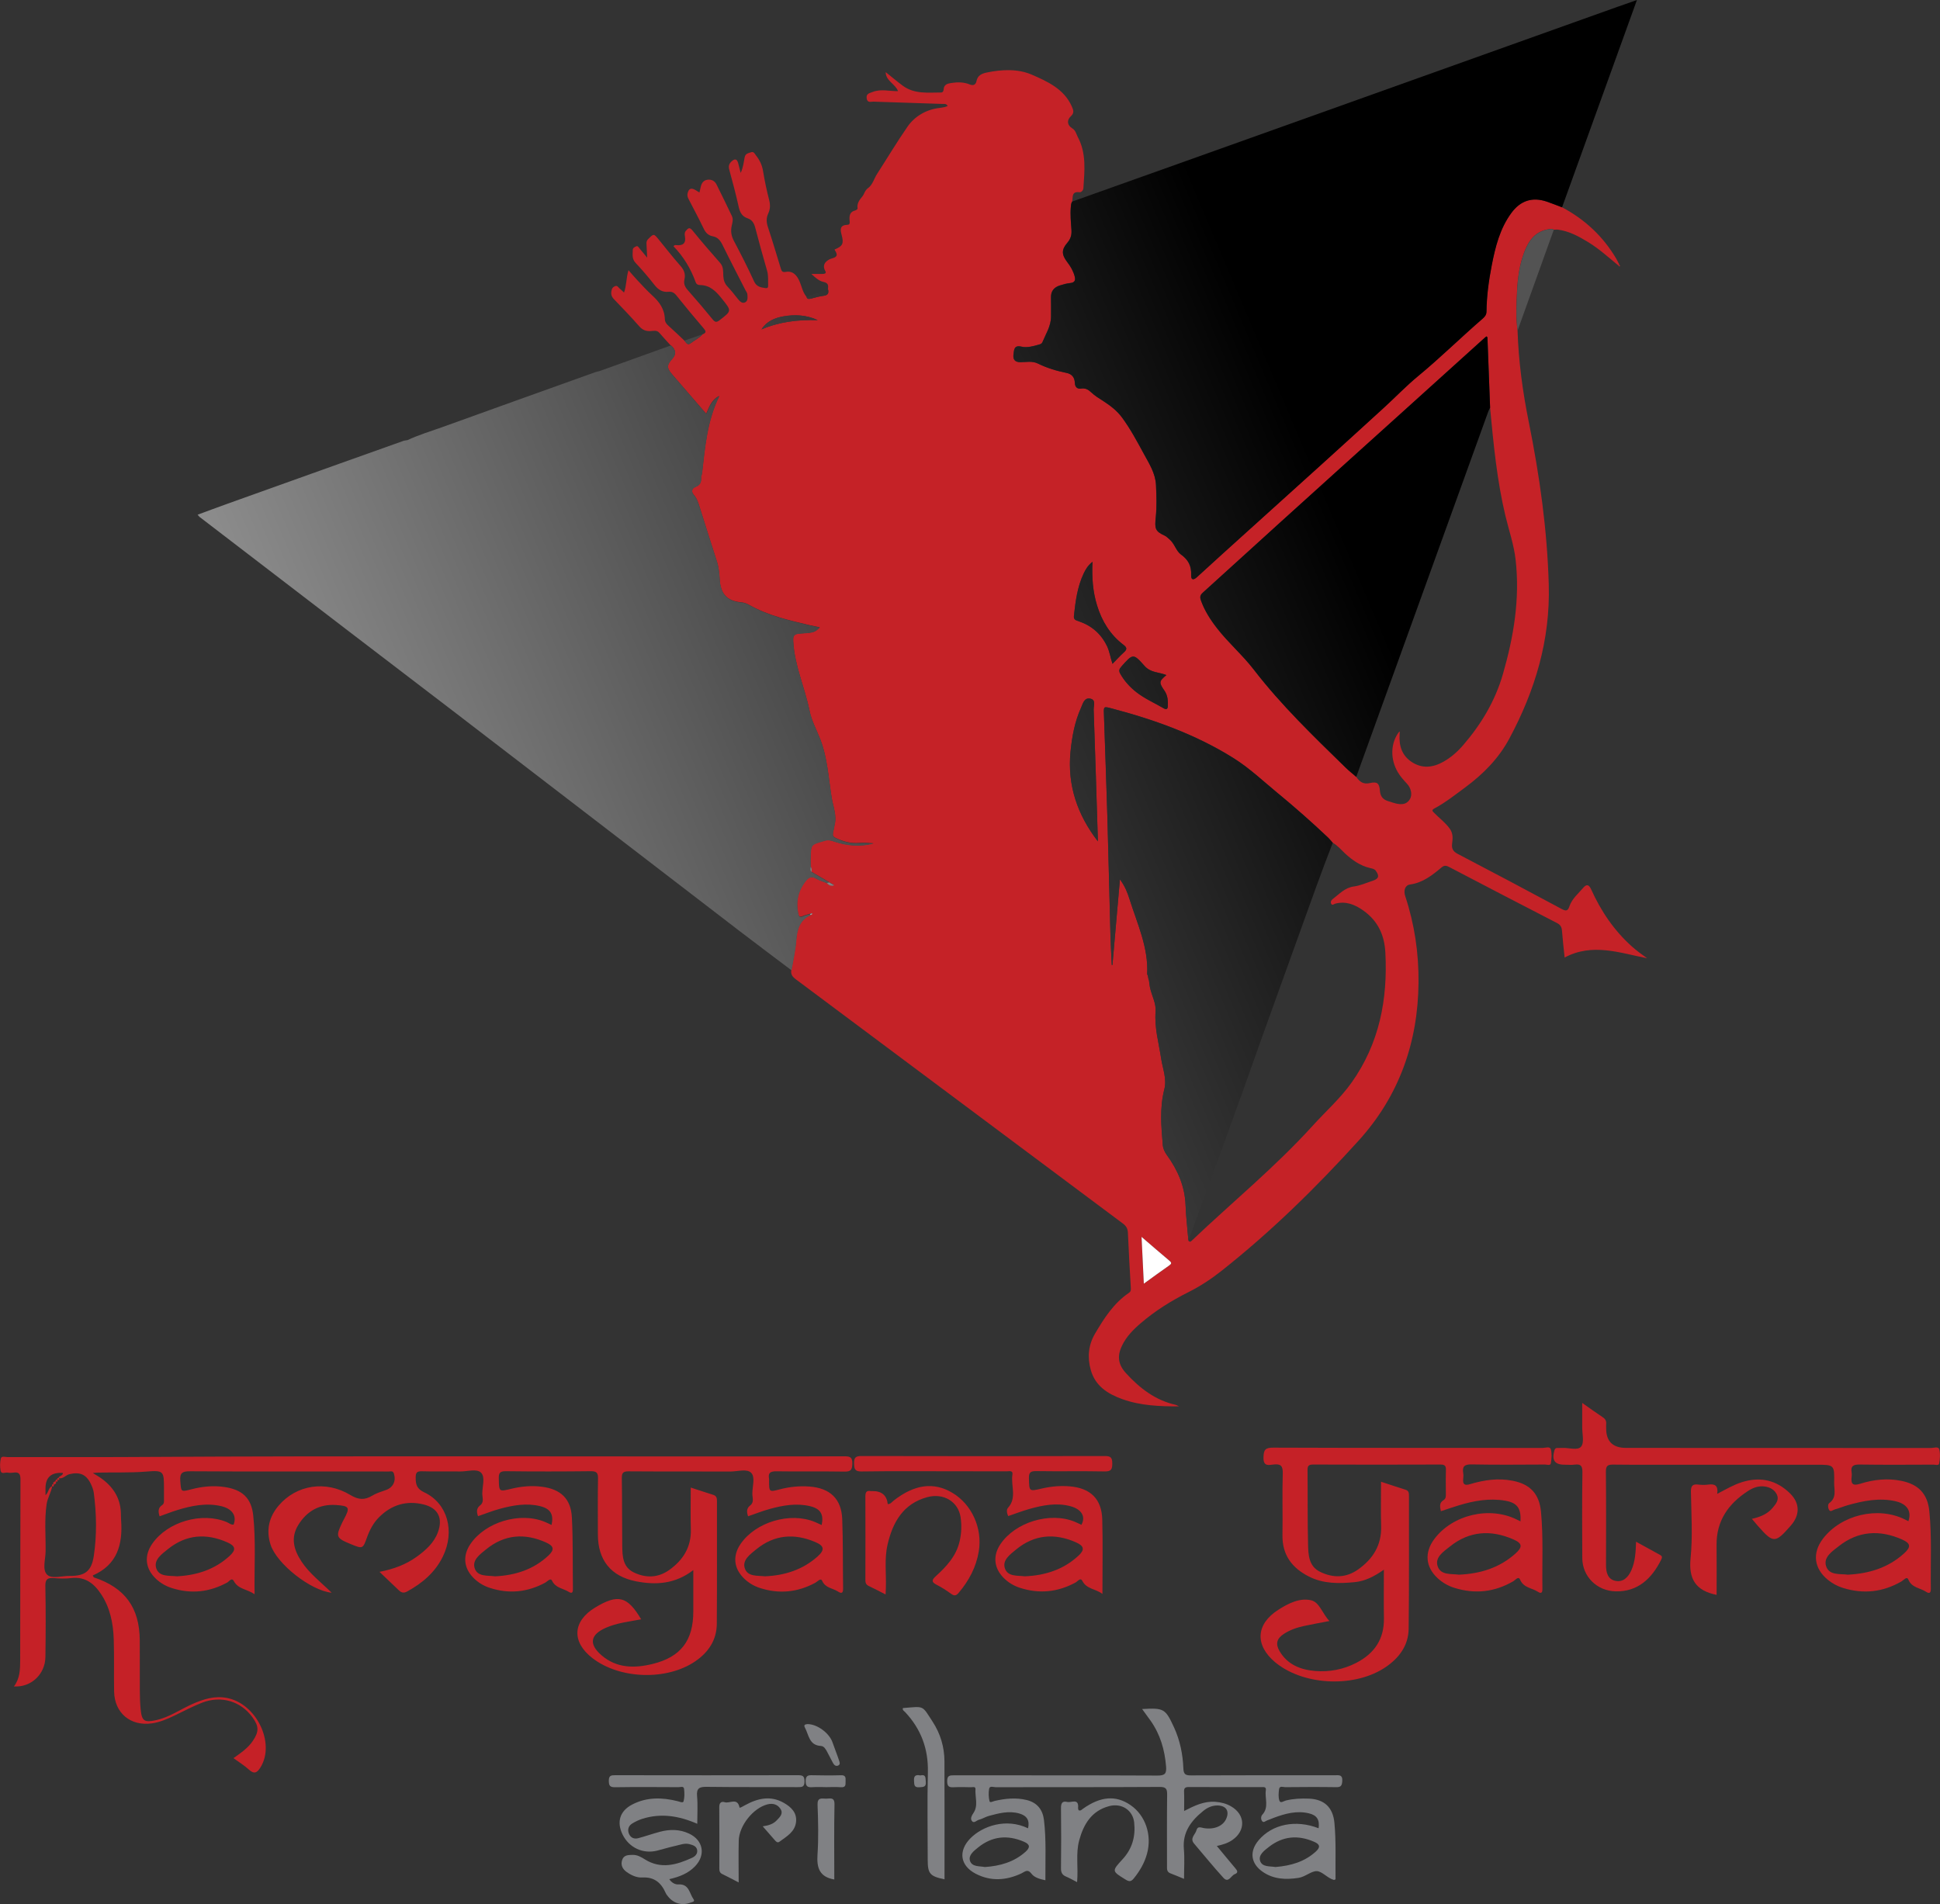 <svg xmlns="http://www.w3.org/2000/svg" xmlns:xlink="http://www.w3.org/1999/xlink" id="Layer_2" data-name="Layer 2" viewBox="0 0 604.95 593.84"><rect x="0" y="0" width="604.95" height="593.84" fill="#333333" stroke="none"/><defs><style> .cls-1 { fill: #a9aaaa; } .cls-1, .cls-2, .cls-3, .cls-4, .cls-5, .cls-6, .cls-7, .cls-8, .cls-9, .cls-10, .cls-11, .cls-12, .cls-13, .cls-14, .cls-15, .cls-16, .cls-17 { stroke-width: 0px; } .cls-2 { fill: url(#linear-gradient); } .cls-3 { fill: url(#linear-gradient-6); } .cls-4 { fill: url(#linear-gradient-5); } .cls-5 { fill: #535353; } .cls-6 { fill: url(#linear-gradient-2); } .cls-7 { fill: gray; } .cls-8 { fill: #808184; } .cls-9 { fill: url(#linear-gradient-7); } .cls-10 { fill: url(#linear-gradient-3); } .cls-11 { fill: #c52127; } .cls-12 { fill: url(#linear-gradient-9); } .cls-13 { fill: url(#linear-gradient-8); } .cls-14 { fill: #fff; } .cls-15 { fill: url(#linear-gradient-10); } .cls-16 { fill: #c52227; } .cls-17 { fill: url(#linear-gradient-4); } </style><linearGradient id="linear-gradient" x1="-151.71" y1="335.52" x2="392.98" y2="104.96" gradientUnits="userSpaceOnUse"><stop offset="0" stop-color="#fff"></stop><stop offset="1" stop-color="#000"></stop></linearGradient><linearGradient id="linear-gradient-2" x1="-142.54" y1="357.17" x2="402.15" y2="126.61" xlink:href="#linear-gradient"></linearGradient><linearGradient id="linear-gradient-3" x1="-177.28" y1="275.11" x2="367.41" y2="44.55" xlink:href="#linear-gradient"></linearGradient><linearGradient id="linear-gradient-4" x1="-178.23" y1="272.87" x2="366.46" y2="42.3" xlink:href="#linear-gradient"></linearGradient><linearGradient id="linear-gradient-5" x1="-119.43" y1="411.78" x2="425.26" y2="181.21" xlink:href="#linear-gradient"></linearGradient><linearGradient id="linear-gradient-6" x1="-85.71" y1="491.44" x2="458.98" y2="260.87" xlink:href="#linear-gradient"></linearGradient><linearGradient id="linear-gradient-7" x1="-111.13" y1="431.38" x2="433.56" y2="200.82" xlink:href="#linear-gradient"></linearGradient><linearGradient id="linear-gradient-8" x1="-128.25" y1="390.93" x2="416.44" y2="160.37" xlink:href="#linear-gradient"></linearGradient><linearGradient id="linear-gradient-9" x1="-118.19" y1="414.7" x2="426.5" y2="184.13" xlink:href="#linear-gradient"></linearGradient><linearGradient id="linear-gradient-10" x1="-175.61" y1="279.06" x2="369.08" y2="48.49" xlink:href="#linear-gradient"></linearGradient></defs><g id="Layer_1-2" data-name="Layer 1"><g><g><path class="cls-16" d="M209.15,107.74c-1.18-1.3-2.39-2.58-3.53-3.92-.79-.93-1.82-.62-2.73-.57-1.47.09-2.54-.34-3.55-1.48-2.54-2.89-5.2-5.68-7.87-8.44-.77-.79-1-1.55-.8-2.62.13-.73.39-1.16,1.08-1.45.8-.33,1.02.36,1.43.69.45.36.85.78,1.41,1.29.79-2.16.63-4.35,1.39-6.97,1.04,1.18,1.84,2.14,2.7,3.05,1.52,1.61,3.01,3.27,4.65,4.76,2.24,2.04,3.92,4.3,3.99,7.49.02.71.37,1.34.95,1.86,1.74,1.57,3.44,3.2,5.15,4.8.55.53.9,1.63,1.97.81,1.22-.94,2.66-1.6,3.69-2.78,1-.39,1.24-.8.41-1.77-2.94-3.42-5.8-6.91-8.63-10.42-.65-.81-1.4-1.17-2.36-1.07-1.96.21-3.27-.67-4.45-2.18-1.85-2.37-3.81-4.66-5.87-6.85-1.18-1.25-.88-2.64-.86-4.04,0-.61.57-.87,1.02-1.09.56-.26.79.3,1.07.62.68.79,1.33,1.61,2.4,2.9-.08-1.68-.12-2.85-.2-4.02-.05-.66-.06-1.21.5-1.77,1.75-1.74,1.74-1.77,3.32.16,2.24,2.73,4.4,5.53,6.74,8.17,1.15,1.29,1.65,2.61,1.26,4.25-.31,1.35.15,2.34,1.05,3.35,2.64,2.99,5.23,6.02,7.75,9.12.77.94,1.24.96,2.17.24,3.83-2.95,3.78-2.86.71-6.7-1.81-2.26-3.66-4.22-6.82-4.26-.53,0-1.1-.17-1.36-.89-1.51-4.21-3.79-7.98-6.89-11.17.26-.53.65-.4.91-.38,2.09.2,3.01-.63,2.63-2.79-.09-.54-.16-1.15.29-1.67.66-.76,1.1-1.31,2.04-.15,2.81,3.45,5.7,6.82,8.65,10.15,1.09,1.24.92,2.69.99,4.07.07,1.31.42,2.36,1.32,3.32,1.16,1.24,2.23,2.57,3.27,3.91.62.79,1.39,1.47,2.29.96.85-.48.7-1.62.62-2.51-.04-.42-.37-.82-.58-1.23-2.4-4.71-4.84-9.39-7.17-14.14-.68-1.38-1.49-2.4-3.05-2.69-1.39-.26-2.21-1.11-2.82-2.39-1.44-3-3.01-5.93-4.54-8.89-.33-.64-.66-1.22-.49-2.03.33-1.55,1.05-1.92,2.46-1.11.39.22.77.47,1.25.77.16-.67.28-1.24.41-1.8.28-1.17.85-2.04,2.16-2.19,1.25-.15,2.22.43,2.74,1.46,1.65,3.26,3.21,6.56,4.8,9.85.49,1.02.17,2.07-.05,3.07-.37,1.67-.14,3.15.68,4.69,2.19,4.16,4.34,8.34,6.28,12.61.78,1.73,2.08,1.9,3.56,2.12.6.09.86-.13.84-.72-.06-1.56.13-3.12-.32-4.67-1.28-4.45-2.53-8.91-3.69-13.4-.37-1.43-.96-2.5-2.41-2.98-1.64-.56-2.35-1.75-2.73-3.44-.88-3.95-1.91-7.86-2.98-11.76-.29-1.05-.04-1.79.65-2.47.98-.96,1.78-.99,2.16.55.23.94.48,1.89.75,2.96.77-1.59.94-3.24,1.24-4.82.24-1.24,1.09-1.29,1.92-1.59.98-.37,1.22.46,1.64.99,1.16,1.45,1.9,3.04,2.2,4.92.49,3.03,1.14,6.03,1.9,9,.38,1.49.33,2.82-.3,4.17-.64,1.37-.6,2.7-.12,4.16,1.41,4.27,2.71,8.58,4.01,12.89.27.89.44,1.36,1.64,1.15,2.13-.37,3.35,1.01,4.17,2.82.75,1.65,1.01,3.52,2.23,4.95.22.77.75.72,1.38.57,1.3-.33,2.61-.73,3.93-.89,1.41-.17,1.72-.86,1.38-2.09.17-1.16.1-1.92-1.45-2.24-1.33-.28-2.5-1.34-3.71-2.47,1.11,0,2.23.01,3.34,0,.59-.01,1.49-.09,1.01-.9-1.43-2.42,1.06-3.68,1.96-3.91,2.32-.6,1.61-1.58.9-2.81,2.51-1.02,2.96-1.8,2.23-4.49-.49-1.79-.61-3.12,1.8-3.22.85-.03.73-.67.67-1.3-.12-1.44,0-2.78,1.8-3.19.27-.06.71-.42.69-.59-.24-1.61.53-2.6,1.53-3.82.58-.71.7-1.8,1.73-2.54,1.43-1.03,1.86-2.94,2.81-4.41,3.17-4.92,6.19-9.97,9.51-14.77,2.22-3.21,5.85-5.37,10.07-5.84.52-.06,1.03-.16,1.54-.27.31-.07.6-.2.9-.31-.41-.86-1.15-.63-1.76-.66-7.12-.24-14.24-.45-21.37-.71-.78-.03-1.9.49-2.12-1-.22-1.5.85-1.62,1.83-2.01,2.62-1.04,5.27-.22,7.96-.26-.88-2.28-3.82-3.19-3.87-5.94,1.83,1.43,3.52,2.92,5.36,4.26,3.65,2.67,7.82,2.09,11.9,2.1.61,0,.79-.53.81-.94.09-1.56,1.19-1.84,2.39-2.03,1.97-.31,3.94-.3,5.79.47,1.23.51,1.89-.12,2.06-1.02.35-1.85,1.72-2.39,3.16-2.7,4.76-1,9.82-1.21,14.11.66,4.81,2.1,10.02,4.42,12.45,9.87.51,1.15.87,2.05-.3,3.11-1.33,1.22-1.1,2.83.45,3.75,1.09.65,1.24,1.79,1.74,2.73,2.71,5.06,2.1,10.51,1.74,15.92-.05.72-.65,1.36-1.28,1.28-2.48-.31-1.95,1.55-2.21,2.86-.36.51-.39,1.1-.44,1.68-.22,2.42.03,4.83.19,7.24.1,1.51-.23,2.73-1.26,3.93-1.9,2.19-1.84,3.73-.02,6.1,1.01,1.31,1.82,2.72,2.26,4.31.33,1.18.17,2.03-1.35,2.18-1.09.11-2.18.42-3.24.75-1.81.57-2.83,1.75-2.77,3.76.06,1.96,0,3.93.01,5.89.02,3.01-1.62,5.46-2.71,8.1-.19.45-.66.59-1.12.72-1.77.5-3.65,1.04-5.39.62-2.42-.57-2.28,1.12-2.48,2.39-.23,1.49.34,2.47,2.16,2.45,1.8-.02,3.68-.44,5.42.42,2.83,1.4,5.84,2.3,8.91,2.92,1.84.37,2.57,1.53,2.63,3.12.06,1.45.87,1.94,1.98,1.77,1.36-.2,2.26.35,3.13,1.19,1.14,1.09,2.49,1.89,3.81,2.74,2.19,1.42,4.24,2.99,5.83,5.15,2.6,3.54,4.66,7.41,6.74,11.24,1.66,3.07,3.64,6.07,3.81,9.76.16,3.33.27,6.65-.06,9.98-.35,3.49-.33,4.41,2.81,5.83.52.23.92.71,1.38,1.07,1.64,1.3,2.1,3.67,3.64,4.78,2.39,1.72,3.31,3.65,3.2,6.49-.06,1.47.69,1.62,1.85.54,5.34-4.92,10.75-9.76,16.13-14.63,7.57-6.84,15.15-13.66,22.71-20.51,6.51-5.9,13.02-11.81,19.5-17.74,3.54-3.24,6.88-6.73,10.58-9.78,6.96-5.74,13.37-12.09,20.19-17.98.65-.57,1.12-1.18,1.13-2.16.05-4.85.71-9.64,1.63-14.38,1.13-5.78,2.54-11.49,6.13-16.37,2.84-3.86,6.53-5.05,11.04-3.53,1.6.54,3.17,1.19,4.75,1.78,7.11,3.77,12.79,9.05,16.9,15.99.36.61.66,1.26.99,1.89-.1.09-.2.19-.3.28-3.06-2.5-5.98-5.18-9.37-7.25-2.95-1.8-5.95-3.45-9.44-3.91-.44-.06-.89.01-1.34.02-.53-.43-1.1-.25-1.68-.15-4.05.67-6.11,3.47-7.46,6.99-1.51,3.94-2.09,8.09-2.29,12.26-.2,4.09-.41,8.21.15,12.31.3,9.63,1.6,19.16,3.5,28.57,3.38,16.75,5.75,33.58,6.23,50.71.49,17.26-4.25,33-12.28,47.99-3.34,6.24-8.19,11.13-13.83,15.29-3.1,2.29-6.13,4.69-9.54,6.52-.98.53-.63.83-.09,1.38,1.6,1.63,3.44,2.98,4.82,4.86,1.1,1.51,1.01,3.06.79,4.66-.21,1.56.22,2.48,1.71,3.26,10.88,5.68,21.72,11.43,32.52,17.24,1.41.76,1.9.44,2.35-.89.81-2.37,2.75-3.94,4.31-5.77.85-1,1.67-1.26,2.45.48,3.06,6.8,7.17,12.89,12.78,17.89,1.46,1.3,3.05,2.44,4.68,3.61-8.52-1.65-17-4.86-25.72-.23-.29-2.83-.62-5.6-.83-8.37-.09-1.16-.49-1.84-1.58-2.4-11.2-5.76-22.37-11.59-33.53-17.42-.88-.46-1.54-.67-2.43.09-2.9,2.44-5.85,4.78-9.84,5.33-1.54.21-2.08,1.86-1.5,3.62,2.9,8.77,4.24,17.77,4.15,27-.17,18.72-6.1,35.38-18.68,49.26-13.27,14.65-27.38,28.48-42.94,40.76-3.19,2.51-6.56,4.71-10.21,6.54-5.33,2.67-10.37,5.82-14.9,9.73-2.29,1.97-4.39,4.13-5.72,6.89-1.6,3.31-1.22,5.94,1.26,8.65,4.27,4.66,9.12,8.41,15.45,9.83.3.07.57.25,1.06.48-6.15.02-12.05-.23-17.7-2.26-4.53-1.63-8.4-4.08-9.81-9.05-1.12-3.93-.78-7.82,1.31-11.36,2.82-4.8,5.82-9.5,10.55-12.72.7-.47.65-1.01.61-1.68-.32-5.68-.67-11.36-.9-17.05-.05-1.32-.53-2.13-1.56-2.9-34-25.38-67.98-50.8-101.99-76.17-1.06-.79-1.65-1.57-1.41-2.88.52-3.07,1.26-6.13,1.49-9.22.26-3.48,1.04-6.45,4.53-8.01.18-.12.37-.24.55-.36-.29-.28-.54-.09-.8.05-.75.22-1.53.36-2.22.69-.94.45-1.24.11-1.43-.79-.8-3.8-.04-7.22,2.4-10.26.87-1.08,1.77-1.52,3.14-.71,1.05.62,2.25.97,3.39,1.44.59.55,1.2,1.06,2.29.63-.62-.36-1.1-.64-1.58-.92l-5.51-3.22c.05-.56.17-1.13-.25-1.62v-.02c0-.78-.05-1.57-.03-2.35.14-4.84-.04-4.39,4.56-5.76.99-.3,1.93,0,2.87.32,4.02,1.33,8.09,1.68,12.21.55-1.54-.12-3.1-.21-4.64-.1-2,.14-3.88-.21-5.73-.95-2.6-1.05-2.62-1.01-1.91-3.77.06-.25.04-.52.11-.77.83-3-.42-5.81-.88-8.67-.98-6.1-1.28-12.34-3.55-18.2-1.15-2.97-2.72-5.77-3.36-8.96-1.45-7.2-4.65-13.99-5.06-21.46-.1-1.72.07-2.41,2.01-2.54,4.66-.3,4.65-.42,6.26-1.94-1.15-.24-2.23-.44-3.29-.69-6.42-1.52-12.86-2.98-18.67-6.27-.81-.46-1.59-.75-2.54-.83-4.34-.38-6.4-2.61-6.69-6.96-.13-1.95-.29-3.91-.89-5.79-1.78-5.59-3.58-11.18-5.33-16.79-.45-1.44-.86-2.87-1.89-4.03-.86-.97-.57-2.03.46-2.4,1.65-.6,1.97-1.7,1.82-3.19.1-.37.26-.73.31-1.11.94-8.16,1.58-16.39,5.39-24.1-2.39,1.14-3.11,3.32-4.09,5.56-3.65-4.22-7.16-8.25-10.63-12.3-1.74-2.03-1.7-2.9.07-4.88q1.82-2.03-.21-3.95c-.09-.09-.21-.15-.32-.22ZM237.43,102.75c5.6-2.42,11.5-3.09,17.56-2.91-3.49-1.63-7.16-1.8-10.76-1.16-2.64.47-5.24,1.54-6.79,4.08l-.13.09.11-.1ZM358.11,305.32c.06.17.12.33.18.5.09.7.16,1.4.3,2.11.53,2.54,1.96,4.97,1.76,7.56-.4,5.05,1,9.81,1.74,14.68.48,3.18,1.83,6.31.98,9.61-1.46,5.72-.97,11.47-.48,17.25.1,1.25.58,2.25,1.27,3.2,3.39,4.68,5.62,9.75,5.84,15.64.14,3.71.59,7.41.89,11.11.52.4.54.42,1.04-.05,12.54-11.93,25.98-22.91,37.64-35.77,4.08-4.5,8.67-8.56,12.2-13.53,8.62-12.15,11.3-25.85,10.53-40.51-.29-5.55-2.35-9.91-6.84-13.12-2.63-1.88-5.46-3.04-8.79-2.17-.41.11-.99.75-1.31-.07-.2-.51.04-1,.52-1.36,2.05-1.55,3.76-3.55,6.61-3.93,1.97-.26,3.87-1.13,5.79-1.75,1.97-.64,2.24-1.5,1.02-3.16-.44-.59-1.1-.67-1.72-.82-3.09-.72-5.57-2.45-7.86-4.57-1.23-1.15-2.31-2.48-3.82-3.32-.48-.53-.92-1.1-1.44-1.6-5.03-4.77-10.23-9.35-15.57-13.76-4.63-3.82-9-7.99-14.13-11.18-11.77-7.33-24.66-11.92-37.99-15.42-2.26-.59-2.31-.57-2.23,1.7.35,10.64.76,21.27,1.07,31.91.36,12.41.63,24.83.97,37.25.08,3.07.27,6.13.41,9.19.07,0,.14,0,.21.01.77-8.77,1.53-17.55,2.33-26.71,1.59,2.16,2.35,4.14,3,6.2,2.42,7.67,5.93,15.07,5.5,23.41,0,.11.12.22.19.33l.2,1.11ZM464.66,127.17c-.27-7.31-.55-14.62-.83-21.92,0-.09-.16-.18-.3-.33-.19.15-.39.29-.57.45-8.78,7.93-17.55,15.86-26.33,23.78-12.32,11.12-24.65,22.22-36.95,33.36-8.23,7.44-16.4,14.94-24.64,22.37-.85.77-.89,1.43-.55,2.38,1.16,3.24,2.99,6.08,5.09,8.77,3.54,4.53,7.91,8.28,11.44,12.87,8.51,11.05,18.57,20.72,28.53,30.45,1.07,1.05,2.25,1.97,3.38,2.96,1.02,1.47,2.14,2.39,4.22,1.92,2.3-.52,2.96.02,3.15,2.4.15,1.89,1.07,2.8,2.72,3.28.75.22,1.49.51,2.25.68,1.67.37,3.29.42,4.35-1.29.82-1.32.48-3.42-.87-4.86-1.03-1.1-2.03-2.22-2.81-3.51-2.51-4.14-2.35-9.32.41-12.78.05.02.13.05.13.07,0,.26-.02.52-.04.78-.25,3.57.71,6.65,3.82,8.68,3.25,2.11,6.58,1.72,9.84-.11,2.37-1.33,4.37-3.11,6.13-5.14,5.66-6.55,10.01-13.82,12.43-22.22,3.36-11.65,5.33-23.42,3.96-35.59-.53-4.7-2.08-9.16-3.18-13.72-2.65-11.09-3.72-22.41-4.79-33.73ZM342.34,262.37c0-.23,0-.47,0-.7-.42-13.45-.82-26.91-1.3-40.36-.04-1.18.77-2.98-.97-3.4-1.96-.47-2.38,1.49-2.96,2.79-1.99,4.39-2.84,9.1-3.3,13.85-1,10.36,2.15,19.57,8.52,27.83ZM340.67,175.21c-1.48,1.19-2.14,2.38-2.73,3.6-2,4.2-2.57,8.73-3.06,13.28-.13,1.22.67,1.38,1.48,1.66,4.03,1.37,7.01,3.93,8.86,7.81.78,1.64,1.02,3.44,1.69,5.48,1.32-1.35,2.41-2.56,3.61-3.64,1.02-.91.87-1.49-.17-2.28-4.15-3.15-6.74-7.36-8.26-12.32-1.32-4.3-1.65-8.68-1.42-13.59ZM363.71,210.54c-2.33-.95-4.9-.7-6.78-2.82-3.56-4.03-3.66-3.91-7.31.23-.61.69-.78,1.26-.34,2.07,1.29,2.36,3.14,4.36,5.18,5.93,2.55,1.97,5.59,3.31,8.41,4.95.83.48,1.26.23,1.3-.64.08-1.7-.04-3.38-1.06-4.86-1.76-2.55-1.72-2.92.61-4.87ZM356.68,400.36c2.79-2.01,5.3-3.86,7.86-5.64.8-.56.9-.87.09-1.54-2.83-2.36-5.61-4.79-8.66-7.41.24,4.96.47,9.61.71,14.6Z"></path><path class="cls-16" d="M504.97,82.55c.14.19.3.39.03.58-.03.02-.22-.2-.33-.3.1-.09.2-.19.3-.28Z"></path><path class="cls-14" d="M356.68,400.36c-.24-4.98-.47-9.64-.71-14.6,3.06,2.62,5.83,5.05,8.66,7.41.81.67.71.99-.09,1.54-2.56,1.78-5.07,3.63-7.86,5.64Z"></path><g><path class="cls-5" d="M237.45,102.76s.02-.02.03-.03c-.02,0-.03,0-.05.02l.02.02Z"></path><g><path class="cls-2" d="M504.57,2.06c-30.16,10.78-60.31,21.56-90.47,32.34-13.4,4.79-26.79,9.58-40.19,14.36-13.18,4.7-26.36,9.39-39.54,14.09-.36.51-.39,1.1-.44,1.68-.22,2.42.03,4.83.19,7.24.1,1.5-.23,2.73-1.26,3.93-1.9,2.19-1.84,3.73-.02,6.1,1.01,1.31,1.82,2.72,2.26,4.31.33,1.18.17,2.03-1.35,2.18-1.09.11-2.18.42-3.24.75-1.81.57-2.83,1.75-2.77,3.76.06,1.96,0,3.92.01,5.89.02,3.01-1.62,5.46-2.71,8.1-.19.45-.66.59-1.12.72-1.77.5-3.65,1.04-5.39.62-2.42-.57-2.28,1.12-2.48,2.39-.23,1.49.34,2.47,2.17,2.45,1.8-.02,3.68-.44,5.42.42,2.83,1.4,5.84,2.3,8.91,2.92,1.84.37,2.57,1.53,2.63,3.12.06,1.45.87,1.94,1.98,1.77,1.36-.2,2.26.35,3.13,1.19,1.14,1.09,2.49,1.89,3.81,2.74,2.19,1.42,4.24,2.99,5.83,5.15,2.6,3.54,4.66,7.41,6.74,11.24,1.66,3.07,3.64,6.07,3.81,9.76.16,3.33.27,6.65-.06,9.98-.35,3.49-.33,4.41,2.81,5.83.52.23.92.71,1.38,1.07,1.64,1.3,2.1,3.67,3.64,4.78,2.39,1.71,3.31,3.65,3.2,6.49-.06,1.47.69,1.62,1.85.54,5.34-4.92,10.75-9.76,16.13-14.63,7.57-6.84,15.15-13.66,22.71-20.51,6.51-5.9,13.02-11.81,19.5-17.74,3.54-3.24,6.88-6.73,10.58-9.78,6.96-5.74,13.37-12.09,20.19-17.98.65-.57,1.12-1.18,1.13-2.16.05-4.85.71-9.64,1.63-14.38,1.13-5.78,2.54-11.49,6.13-16.37,2.84-3.86,6.53-5.05,11.04-3.53,1.6.54,3.17,1.19,4.75,1.78,7.74-21.44,15.48-42.87,23.35-64.66-2.23.78-4.05,1.41-5.87,2.06Z"></path><path class="cls-6" d="M262.04,262.01c-2.6-1.05-2.62-1.01-1.91-3.77.06-.25.04-.53.11-.77.83-3-.42-5.81-.88-8.67-.98-6.1-1.28-12.34-3.55-18.2-1.15-2.97-2.72-5.77-3.36-8.96-1.45-7.2-4.65-13.99-5.06-21.46-.1-1.72.07-2.41,2.01-2.54,4.66-.3,4.65-.42,6.26-1.94-1.15-.24-2.23-.44-3.29-.69-6.42-1.52-12.86-2.98-18.67-6.27-.81-.46-1.59-.75-2.54-.83-4.34-.38-6.4-2.6-6.69-6.96-.13-1.95-.28-3.91-.89-5.79-1.78-5.59-3.58-11.18-5.33-16.79-.45-1.44-.86-2.87-1.89-4.03-.86-.97-.57-2.03.46-2.4,1.65-.6,1.97-1.7,1.82-3.19.1-.37.26-.73.31-1.11.94-8.16,1.58-16.39,5.39-24.1-2.39,1.14-3.1,3.33-4.09,5.56-3.65-4.22-7.16-8.25-10.63-12.3-1.74-2.03-1.7-2.9.07-4.88q1.82-2.03-.2-3.95c-.09-.09-.21-.15-.32-.22-7.44,2.67-14.89,5.35-22.33,8.02-.37.09-.76.14-1.12.27-15.98,5.73-31.97,11.45-47.94,17.22-3.58,1.29-7.24,2.37-10.7,4-.44.08-.91.11-1.33.26-6.64,2.35-13.27,4.72-19.9,7.09-11.72,4.19-23.44,8.38-35.15,12.58-2.99,1.07-5.97,2.19-9.07,3.33.31.35.45.58.65.73,15.33,11.76,30.66,23.52,46,35.26,11.3,8.65,22.62,17.27,33.91,25.93,17.98,13.79,35.94,27.6,53.91,41.4,11.5,8.83,22.98,17.68,34.49,26.5,5.39,4.13,10.83,8.2,16.25,12.29.52-3.07,1.26-6.13,1.49-9.22.26-3.48,1.04-6.45,4.53-8.01-.08-.1-.17-.2-.25-.3-.75.22-1.53.36-2.22.69-.94.45-1.24.11-1.43-.79-.8-3.8-.04-7.22,2.4-10.26.87-1.08,1.77-1.52,3.14-.71,1.05.62,2.25.97,3.39,1.44.24-.1.47-.19.71-.29-1.84-1.07-3.68-2.15-5.51-3.22-.49-.48-.36-1.05-.25-1.62,0,0,.02-.02.02-.02-.02-.78-.07-1.57-.05-2.35.14-4.84-.04-4.39,4.56-5.76.99-.3,1.93,0,2.87.32,4.02,1.33,8.09,1.68,12.21.55-1.54-.12-3.1-.21-4.64-.1-2,.14-3.88-.21-5.73-.95Z"></path><path class="cls-5" d="M482.83,71.53c-4.05.67-6.11,3.47-7.46,6.99-1.51,3.94-2.09,8.09-2.29,12.26-.2,4.09-.41,8.21.15,12.31,3.76-10.47,7.52-20.94,11.28-31.41-.53-.43-1.1-.25-1.68-.15Z"></path><path class="cls-10" d="M252.87,93.15c1.3-.33,2.61-.73,3.93-.89,1.41-.17,1.72-.86,1.38-2.09-2.23.8-4.46,1.6-6.69,2.4.22.77.75.72,1.38.57Z"></path><path class="cls-17" d="M215.36,107.05c1.22-.94,2.66-1.6,3.69-2.78-1.89.66-3.77,1.32-5.66,1.97.55.53.9,1.63,1.97.81Z"></path><path class="cls-4" d="M463.52,104.91c-.19.15-.39.29-.57.45-8.78,7.93-17.55,15.86-26.33,23.78-12.32,11.12-24.65,22.22-36.95,33.36-8.23,7.44-16.4,14.94-24.64,22.37-.85.77-.89,1.43-.55,2.38,1.16,3.24,2.99,6.08,5.09,8.77,3.54,4.53,7.91,8.28,11.44,12.87,8.51,11.05,18.57,20.72,28.53,30.45,1.07,1.05,2.25,1.97,3.38,2.96,4.91-13.59,9.82-27.17,14.73-40.76,8.81-24.39,17.61-48.78,26.43-73.16.15-.42.38-.81.58-1.22-.27-7.31-.55-14.61-.83-21.92,0-.09-.16-.18-.3-.33Z"></path><path class="cls-3" d="M398.58,247.5c-4.63-3.82-9-7.99-14.13-11.18-11.77-7.33-24.66-11.92-37.99-15.42-2.26-.59-2.31-.57-2.23,1.7.35,10.64.76,21.27,1.07,31.91.36,12.42.63,24.83.97,37.25.08,3.07.27,6.13.41,9.19.07,0,.14,0,.21.01.77-8.77,1.53-17.55,2.33-26.71,1.59,2.16,2.35,4.14,3,6.2,2.42,7.67,5.93,15.07,5.5,23.41,0,.11.12.22.19.33h0c.07.37.14.74.2,1.11.06.17.12.33.18.5.09.71.16,1.4.3,2.11.53,2.54,1.96,4.97,1.76,7.56-.4,5.05,1,9.81,1.73,14.68.48,3.18,1.83,6.31.98,9.61-1.46,5.72-.97,11.47-.48,17.25.1,1.25.58,2.25,1.27,3.2,3.39,4.68,5.62,9.75,5.84,15.64.14,3.71.59,7.41.89,11.11,2.99-8.18,5.98-16.35,8.96-24.53,2.54-6.98,5.09-13.96,7.6-20.95,2.31-6.43,4.58-12.88,6.87-19.31,3.87-10.79,7.77-21.57,11.65-32.36,3.24-9.01,6.45-18.04,9.94-26.96-.48-.53-.92-1.1-1.44-1.6-5.03-4.77-10.23-9.35-15.57-13.76ZM358.11,304.07c.14-.12.27-.27.42-.28-.15,0-.28.16-.42.28Z"></path><path class="cls-9" d="M341.04,221.31c-.04-1.18.77-2.98-.97-3.4-1.96-.47-2.38,1.49-2.96,2.79-1.99,4.39-2.84,9.11-3.3,13.85-1,10.36,2.15,19.57,8.52,27.84,0-.24,0-.47,0-.71-.42-13.45-.82-26.91-1.3-40.36Z"></path><path class="cls-13" d="M342.09,188.8c-1.32-4.3-1.65-8.68-1.42-13.59-1.48,1.19-2.14,2.38-2.73,3.6-2,4.2-2.57,8.73-3.06,13.28-.13,1.22.67,1.38,1.48,1.66,4.03,1.37,7.01,3.93,8.86,7.81.78,1.64,1.02,3.44,1.69,5.48,1.32-1.35,2.41-2.56,3.61-3.64,1.01-.91.87-1.49-.17-2.28-4.15-3.15-6.74-7.36-8.26-12.32Z"></path><path class="cls-12" d="M363.71,210.54c-2.33-.95-4.9-.7-6.78-2.82-3.56-4.03-3.66-3.91-7.31.23-.61.69-.78,1.26-.34,2.08,1.29,2.36,3.14,4.36,5.18,5.93,2.55,1.97,5.59,3.31,8.41,4.95.83.48,1.26.23,1.3-.64.08-1.7-.04-3.38-1.06-4.86-1.76-2.55-1.72-2.92.61-4.87Z"></path><path class="cls-15" d="M244.23,98.68c-2.63.47-5.21,1.54-6.76,4.05,5.59-2.4,11.47-3.07,17.51-2.89-3.49-1.63-7.16-1.8-10.75-1.16Z"></path></g></g><path class="cls-7" d="M257.85,275.46c.24-.1.47-.19.71-.29.48.28.95.56,1.58.92-1.09.44-1.69-.08-2.29-.63Z"></path><path class="cls-7" d="M253.05,271.96c-.49-.48-.36-1.05-.25-1.62.42.49.29,1.06.25,1.62Z"></path><path class="cls-1" d="M252.57,285.08c.26-.14.52-.33.8-.05-.18.12-.37.24-.55.36-.08-.1-.17-.2-.25-.3Z"></path><polygon class="cls-5" points="237.43 102.75 237.32 102.85 237.45 102.76 237.43 102.75"></polygon><path class="cls-5" d="M358.11,305.32c.06.17.12.33.18.5-.06-.17-.12-.33-.18-.5Z"></path></g><g><path class="cls-11" d="M216.18,489.69c-5.65,4.36-11.68,4.7-17.85,3.49-7.87-1.54-11.89-6.65-11.89-14.6,0-5.81-.07-11.61.04-17.41.03-1.77-.38-2.35-2.25-2.33-8.84.1-17.68.11-26.51,0-1.96-.03-2.22.69-2.18,2.37.09,4.04.01,4.05,3.86,3.12,3.14-.76,6.33-1.06,9.54-.65,5.88.74,9.09,3.73,9.39,9.58.38,7.43.22,14.9.32,22.35.01,1.11-.32,1.47-1.33.84-1.75-1.09-4.08-1.15-5.18-3.46-.47-1-1.47.26-2.12.61-5.55,3-11.31,3.58-17.3,1.62-1.91-.62-3.62-1.65-5.05-3.08-3.09-3.1-3.44-6.98-.97-10.6,4.7-6.89,15.48-10.09,23.2-6.89.7.29,1.39.62,2.1.95.71-3.3-.33-5.08-3.61-5.87-4.25-1.03-8.44-.27-12.56.85-2.24.61-4.42,1.48-6.77,2.29-.46-1.32-.56-2.44.69-3.4,1.27-.98.64-2.43.64-3.65.01-2.23.98-5.13-.37-6.5-1.35-1.38-4.27-.37-6.49-.4-3.98-.07-7.97.07-11.95-.06-1.66-.05-1.96.48-1.96,2.04,0,2.15.41,3.47,2.67,4.53,7.29,3.42,9.66,12.17,5.79,20.05-2.43,4.95-6.4,8.29-11.14,10.88-1.05.57-1.78.37-2.54-.35-1.93-1.84-3.87-3.69-6.06-5.78,4.42-.87,8.26-2.28,11.64-4.74,2.76-2.01,5.29-4.23,6.54-7.53,1.67-4.4.14-7.61-4.39-8.74-5.38-1.34-10.11.1-14,4.04-1.72,1.74-2.85,3.89-3.68,6.2-1.31,3.65-1.34,3.64-5.08,2.11-4.62-1.89-4.78-2.3-2.59-6.86.15-.31.31-.62.48-.92,1.95-3.64,1.73-4.13-2.5-4.41-5.15-.34-9.07,1.89-11.74,6.21-2.46,3.98-1.42,7.76.99,11.41,2.51,3.81,6.16,6.52,9.41,9.74-6.53-.65-17.19-9.02-19.08-15.07-1.4-4.46-.48-8.56,2.56-12.12,5.5-6.44,14.61-7.95,22.35-3.29,2.51,1.51,4.43,1.65,6.81.21,1.31-.79,2.84-1.26,4.3-1.77,2.22-.78,3.18-2.78,2.48-5.08-.32-1.05-1.08-.68-1.67-.68-2.86-.04-5.72-.02-8.58-.02-17.75,0-35.49.05-53.24-.06-2.41-.01-3.34.4-3.13,3.02.27,3.43.07,3.47,3.5,2.59,3.39-.88,6.83-1.22,10.3-.7,5.48.81,8.36,3.39,8.94,8.86.85,7.99.3,16.04.42,24.57-2.36-1.63-5.09-1.52-6.45-4.07-.68-1.27-1.49.11-2.07.42-5.54,3.03-11.29,3.64-17.3,1.73-1.92-.61-3.63-1.61-5.08-3.03-3.21-3.13-3.57-7.1-1.01-10.79,4.78-6.89,15.47-9.98,23.24-6.75.7.29,1.29.89,2.13.78,1.13-2.97-.69-5.01-3.86-5.75-4.69-1.1-9.29-.14-13.79,1.25-1.81.56-3.58,1.26-5.43,1.92-.42-1.39-.57-2.61.79-3.5.72-.47.57-1.2.58-1.88.02-1.04,0-2.08,0-3.12,0-5.67-.02-5.9-5.71-5.44-5.02.4-10.02.17-15.02.32-.31,0-.62.05-1.46.12,1.11.69,1.82,1.08,2.48,1.54,3.74,2.64,6.08,6.1,6.27,10.8.03.78.01,1.56.07,2.34.57,7.56-1.18,13.95-8.85,17.27.22.35.28.57.4.61,9.62,3.18,14.19,9.41,14.27,19.52.04,5.2-.01,10.4.02,15.6.01,1.99.06,3.99.25,5.97.37,3.75,1.16,4.22,4.86,3.41,4.13-.9,7.54-3.38,11.32-5.04,3.46-1.52,6.93-2.62,10.79-1.86,9.13,1.78,15.05,13.98,10.46,21.55-1.07,1.76-1.98,2.34-3.71.75-1.38-1.27-3.02-2.26-4.77-3.54,2.34-1.66,4.55-3.16,6.05-5.4,1.93-2.88,1.92-4.52-.11-7.32-3.62-5.02-9.74-6.89-15.69-4.59-2.89,1.12-5.65,2.59-8.45,3.94-2.34,1.13-4.7,2.17-7.31,2.53-6.63.91-11.59-3.26-11.71-9.96-.1-5.46.07-10.92-.12-16.37-.17-4.88-1.11-9.63-3.84-13.83-2.2-3.39-4.99-5.69-9.42-5.16-1.79.22-3.64.15-5.45,0-1.94-.15-2.65.37-2.61,2.51.15,7.36.12,14.73.02,22.09-.07,5.42-4.5,9.55-9.82,9.19,1.89-2.47,1.94-5.33,1.95-8.15.05-18.8.02-37.6.09-56.4,0-1.71-.46-2.38-2.17-2.13-.59.09-1.23.1-1.81,0-.77-.13-1.98.6-2.21-.59-.24-1.24-.23-2.63.08-3.85.22-.85,1.38-.4,2.1-.4,12.82-.03,25.65.05,38.47-.03,74.06-.45,148.12-.06,222.18-.22,1.75,0,2.85.02,2.76,2.38-.07,1.99-.62,2.42-2.51,2.39-7.02-.12-14.04.02-21.05-.09-1.89-.03-2.79.37-2.4,2.38.03.17,0,.35,0,.52,0,3.56,0,3.6,3.32,2.73,3.05-.8,6.13-1.11,9.26-.88,6.43.48,9.99,3.83,10.23,10.19.27,7.18.16,14.38.27,21.57.02,1.41-.41,1.76-1.59.99-1.65-1.08-3.94-1.06-4.95-3.36-.43-.99-1.46.27-2.12.62-5.55,3-11.31,3.57-17.31,1.62-1.91-.62-3.62-1.65-5.05-3.09-3.09-3.1-3.44-6.98-.97-10.6,4.7-6.89,15.48-10.09,23.2-6.88.7.29,1.39.62,2.11.94.7-3.31-.34-5.08-3.62-5.87-4.25-1.02-8.44-.27-12.56.86-2.24.61-4.42,1.48-6.77,2.29-.44-1.32-.56-2.44.69-3.41,1.27-.98.63-2.43.64-3.65,0-2.23.98-5.13-.37-6.5-1.36-1.37-4.27-.39-6.49-.4-10.57-.04-21.14.02-31.71-.06-1.71-.01-2.16.45-2.13,2.16.12,7.02.05,14.04.13,21.05.04,3.23.15,6.64,3.59,8.31,3.75,1.82,7.58,1.73,11.07-.76,4.34-3.1,6.89-7.15,6.73-12.71-.13-4.23-.03-8.47-.03-12.99,2.46.8,4.73,1.56,7.01,2.27,1.06.33,1.17,1.05,1.17,2-.02,12.74.04,25.47-.05,38.21-.04,5.06-2.59,8.88-6.69,11.69-8.89,6.08-23.51,5.63-32.06-.95-6.61-5.09-6.25-11.56.89-15.85,7.06-4.25,9.99-3.5,14.27,3.72-3.74.72-7.5,1.1-11,2.64-4.85,2.13-5.41,5.07-1.39,8.55,4.73,4.1,10.3,4.12,15.96,2.73,8.81-2.17,12.69-7.29,12.69-16.38,0-4.12,0-8.25,0-12.84ZM18.27,460.96c.15-.76,1.36-.65,1.36-1.58q-5.45-.39-5.44,4.83c0,.62,0,1.25,0,2.11,1.08-.99.88-2.41,2.09-2.82-.32,1.94-1.45,3.62-1.74,5.6-.73,4.92-.25,9.85-.32,14.77-.03,2.47-1.1,5.68.46,7.23,1.43,1.42,4.61.37,7.01.4,4.8.05,6.84-1.45,7.56-6.25.97-6.52.86-13.1,0-19.64-.13-1-.53-2.01-.98-2.92-1.44-2.92-3.46-3.68-6.63-2.92-1.2.28-1.98,1.61-3.38,1.21ZM154.34,491.63c6.39-.31,12.04-2.14,16.68-6.49,1.94-1.81,1.73-2.95-.7-4.05-6.63-3-12.95-2.57-18.71,2.1-1.86,1.51-4.37,3.28-3.62,5.81.84,2.85,4.07,2.3,6.35,2.62ZM238.6,491.62c6.23-.29,11.72-2.08,16.31-6.15,2.34-2.08,2.15-3.33-.64-4.52-6.59-2.82-12.83-2.34-18.48,2.28-1.85,1.51-4.36,3.3-3.56,5.83.88,2.81,4.09,2.27,6.37,2.57ZM55.18,491.62c6.29-.33,11.86-2.16,16.45-6.39,2.05-1.89,1.84-3.06-.74-4.2-6.56-2.9-12.81-2.49-18.5,2.09-1.92,1.55-4.54,3.36-3.66,6.01.91,2.76,4.14,2.22,6.44,2.49Z"></path><path class="cls-11" d="M474.14,474.48c.2-4.12-1.01-5.81-4.85-6.46-4.88-.82-9.65.03-14.33,1.45-1.87.57-3.73,1.21-5.65,1.84-.31-1.43-.53-2.63.79-3.42.82-.49.77-1.27.76-2.05,0-2.43-.06-4.85.02-7.28.05-1.29-.25-1.81-1.69-1.8-13.25.05-26.51.05-39.76,0-1.42,0-1.72.48-1.7,1.79.08,7.71-.03,15.42.16,23.13.08,3.25.21,6.81,3.76,8.54,4.01,1.96,8.06,1.93,11.81-.71,4.66-3.28,7.4-7.61,7.22-13.56-.14-4.49-.03-9-.03-13.82,2.65.86,5.14,1.7,7.64,2.48.94.3,1.07.94,1.07,1.8-.03,13.86.07,27.72-.1,41.58-.07,5.22-2.97,9.11-7.22,11.98-9.36,6.32-24.86,5.82-33.79-1.06-.21-.16-.41-.32-.61-.48-6.4-5.36-6.04-11.88.97-16.37,3.11-1.99,6.67-3.79,10.22-2.97,2.66.61,3.53,4.21,5.73,6.47-2.9.56-5.5,1.02-8.07,1.58-2.2.49-4.33,1.23-6.22,2.49-2.17,1.44-2.57,3.09-1.26,5.33,2.47,4.2,6.5,5.8,11.09,6.18,4.49.37,8.81-.46,12.82-2.53,5.64-2.9,8.74-7.4,8.63-13.92-.08-4.84-.02-9.69-.02-15.14-2.99,2.11-5.83,3.57-9.13,3.89-4.88.48-9.7.54-14.22-1.74-5.29-2.67-8.38-6.75-8.27-12.96.11-6.41-.11-12.82.09-19.23.07-2.38-.65-3-2.87-2.76-1.48.16-3.2.7-3.14-2.17.05-2.46.58-3.1,3.11-3.09,27.98.11,55.96.06,83.94.09.87,0,2.27-.59,2.55.43.38,1.36.25,2.93.01,4.36-.14.82-1.2.39-1.82.39-7.62.03-15.25.11-22.87-.04-2.19-.04-2.99.58-2.64,2.72.1.59.07,1.22,0,1.82-.21,1.78.58,2.09,2.13,1.62,4.36-1.32,8.78-1.96,13.32-1.06,5.48,1.08,8.28,4.11,8.81,9.7.75,7.95.32,15.93.44,23.89.02,1.09-.19,1.83-1.41,1.03-1.86-1.22-4.46-1.2-5.55-3.78-.51-1.21-1.45.1-2.06.46-5.86,3.44-12.03,4.11-18.48,2.08-1.91-.6-3.64-1.6-5.13-2.96-3.84-3.52-4.23-8.06-1.05-12.29,5.69-7.57,17.22-10.27,25.72-6.02.3.15.6.29,1.16.56ZM454.94,491.11c6.69-.29,12.62-2.14,17.56-6.53,2.4-2.13,2.23-3.25-.63-4.49-7-3.05-13.68-2.62-19.75,2.24-1.96,1.57-4.77,3.35-3.81,6.17.97,2.87,4.29,2.28,6.63,2.61Z"></path><path class="cls-11" d="M493.42,437.57c2.43,1.71,4.38,3.13,6.4,4.46.85.56,1.13,1.23,1.03,2.17-.04.43,0,.87,0,1.3q0,6.07,6.2,6.07c31.72,0,63.44,0,95.16.03.86,0,2.24-.62,2.52.48.35,1.37.22,2.94-.04,4.36-.14.73-1.21.34-1.85.35-7.62.03-15.25.08-22.87-.03-1.94-.03-2.95.37-2.57,2.51.08.42.05.87,0,1.3-.26,2.17.25,2.95,2.69,2.18,4.16-1.31,8.46-1.79,12.82-.9,5.35,1.09,8.18,4.05,8.72,9.51.8,8.04.34,16.1.46,24.16.02,1.29-.44,1.61-1.49.92-1.86-1.22-4.45-1.22-5.53-3.82-.46-1.11-1.46.2-2.08.56-5.79,3.37-11.86,4.05-18.25,2.08-1.75-.54-3.35-1.4-4.77-2.56-4.34-3.55-4.91-8.36-1.52-12.81,5.69-7.47,17.13-10.17,25.52-6.02.37.18.74.37,1.13.56,1.3-3.92-1.42-5.64-4.03-6.23-5.04-1.13-9.98-.14-14.85,1.23-1.41.4-2.77.99-4.18,1.37-.52.14-1.18.85-1.63.19-.44-.64-.5-1.83,0-2.2,2.42-1.75,1.49-4.22,1.53-6.41.11-5.56.03-5.56-5.64-5.56h-40.81c-7.46,0-14.92.05-22.38-.04-1.74-.02-2.37.32-2.35,2.23.1,9.7.06,19.41.04,29.11,0,2.25.51,4.4,2.9,4.91,2.44.52,4.02-1.11,4.99-3.27,1.22-2.72,1.37-5.65,1.48-8.93,2.68,1.47,5.08,2.79,7.48,4.11.67.36.72.76.37,1.46-2.99,6.03-7.38,10.06-14.21,9.91-5.81-.13-10.38-4.59-10.41-10.38-.05-8.92-.08-17.85.04-26.77.03-2-.54-2.62-2.44-2.37-1.02.14-2.08.02-3.12.02-3.07,0-4.05-1.39-3.18-4.43.14-.49.33-.76.82-.78.52-.02,1.04,0,1.56-.02,2.06-.13,4.88.91,5.96-.42,1.04-1.26.32-3.97.34-6.05.02-2.32,0-4.65,0-7.53ZM576.22,491.11c6.68-.33,12.6-2.19,17.51-6.62,2.26-2.03,2.09-3.16-.6-4.35-6.97-3.09-13.66-2.72-19.77,2.1-2,1.57-4.78,3.4-3.95,6.14.92,3.05,4.38,2.4,6.81,2.73Z"></path><path class="cls-8" d="M356.17,533.01c6.78-.38,7.23-.12,9.92,5.71,1.87,4.05,2.74,8.37,2.92,12.79.07,1.86.66,2.21,2.4,2.2,14.9-.07,29.8-.04,44.7-.04,1.28,0,2.6-.35,2.45,1.85-.11,1.49-.5,1.89-1.95,1.86-5.28-.08-10.57-.05-15.85,0-.66,0-1.76-.53-1.91.64-.16,1.18-.27,2.5.11,3.58.33.95,1.34.1,2.02-.06,2.38-.58,4.79-.68,7.22-.58,4.8.2,7.46,2.78,7.91,7.53.56,5.88.27,11.77.35,17.63-.22.09-.4.22-.53.19-2.01-.56-3.64-2.69-5.31-2.74-1.73-.05-3.62,1.79-5.69,2.1-3.93.6-7.78.48-11.21-1.91-3.7-2.57-4.17-6.34-1.27-9.79,4.27-5.07,11.6-6.55,18.73-3.77.36-2.63-.48-4.05-3.03-4.66-3.77-.9-7.35.07-10.87,1.37-.73.27-1.43.6-2.16.85-.52.18-1.11.88-1.59.16-.39-.58-.36-1.44.11-1.96,2.14-2.32.71-5.11,1.09-7.66.16-1.09-.72-.94-1.4-.94-7.54,0-15.07.02-22.61-.02-1.12,0-1.54.3-1.49,1.45.08,1.88.02,3.77.02,6.02,3.23-1.66,6.22-3.12,9.73-2.86,1.78.13,3.4.54,4.91,1.42,4.47,2.58,4.64,7.58.36,10.52-1.37.94-2.92,1.41-4.8,1.84,1.96,2.36,3.8,4.62,5.68,6.84.62.73,1.2,1.46-.1,1.95-1.16.44-1.93,2.88-3.52,1.14-3.16-3.44-6.08-7.1-9.13-10.65-1.48-1.71.37-2.83.72-4.2.35-1.38,1.39-.81,2.31-.66,3.19.52,5.9-.62,6.92-2.82,1.12-2.44.09-4.15-2.58-4.24-1.72-.05-3.23.65-4.52,1.69-3.77,3.05-6.52,6.59-6.06,11.9.26,2.99.05,6.02.05,9.3-1.58-.65-2.91-1.22-4.26-1.73-1.18-.45-1.05-1.41-1.05-2.36,0-7.36-.05-14.73.04-22.09.02-1.81-.26-2.51-2.34-2.49-17.06.1-34.11.05-51.17.08-.68,0-1.81-.53-2,.52-.22,1.24-.17,2.61.12,3.83.15.63,1.04.07,1.59-.06,3.31-.76,6.63-1.11,10-.29,3.3.8,5.01,3.05,5.39,6.21.75,6.19.41,12.41.45,18.81-1.73-.34-3.45-.87-4.28-1.97-1.29-1.72-2.07-.69-3.23-.15-4.71,2.2-9.52,2.53-14.22.09-4.89-2.54-5.51-7.13-1.65-11.05,3.75-3.81,11.12-6.42,17.97-3.12.56-2.43-.3-3.94-2.77-4.63-3.22-.9-6.34-.07-9.43.76-1.07.29-2.05.95-3.13,1.21-.73.17-1.58,1.34-2.25.27-.43-.69-.02-1.55.53-2.35,1.61-2.33.48-5.01.65-7.53.06-.84-.93-.53-1.46-.54-1.73-.04-3.47-.08-5.2,0-1.39.07-2.16-.06-2.16-1.86,0-1.81.77-1.86,2.16-1.86,21.13.03,42.26-.02,63.39.08,2.34.01,2.89-.58,2.71-2.83-.42-5.19-1.81-10-4.83-14.28-.79-1.12-1.6-2.22-2.62-3.61ZM397.75,582.28c4.76-.39,9.06-1.61,12.61-4.86,1.53-1.4,1.12-2.27-.57-3-5-2.19-9.74-1.81-14.09,1.58-1.41,1.1-3.31,2.48-2.78,4.29.61,2.11,3.1,1.68,4.83,2ZM307.12,582.29c4.74-.33,9.05-1.54,12.64-4.73,1.54-1.37,1.48-2.33-.48-3.17-5.13-2.2-9.92-1.73-14.28,1.8-1.32,1.07-3.08,2.4-2.53,4.15.63,1.98,2.98,1.61,4.65,1.95Z"></path><path class="cls-11" d="M343.77,497.11c-2.14-1.64-4.93-1.45-6.27-4.07-.59-1.16-1.48.17-2.09.5-5.54,3.02-11.3,3.61-17.3,1.69-2-.64-3.78-1.71-5.25-3.23-2.95-3.05-3.28-6.87-.9-10.4,4.63-6.89,15.46-10.16,23.17-7,.71.29,1.4.64,2.08.96,1.43-2.55.08-4.85-3.41-5.8-4.3-1.16-8.6-.33-12.79.85-2.23.63-4.41,1.47-6.63,2.23-.41-.9-.59-1.99-.08-2.55,2.9-3.17.86-6.93,1.4-10.37.23-1.46-1.06-1.03-1.81-1.04-5.54-.03-11.09-.02-16.63-.02-9.53,0-19.06-.08-28.59.06-2.13.03-2.3-.77-2.34-2.54-.04-1.86.53-2.27,2.33-2.27,25.3.06,50.59.06,75.89,0,1.86,0,2.28.54,2.29,2.32.01,1.87-.38,2.52-2.41,2.48-7.1-.14-14.21.02-21.31-.1-1.85-.03-2.31.49-2.27,2.29.11,4.08,0,4.07,4.04,3.14,2.89-.67,5.81-.93,8.77-.67,6.4.56,9.88,3.94,10.06,10.34.2,7.52.05,15.06.05,23.17ZM319.58,491.62c6.38-.27,12.03-2.1,16.69-6.4,2.05-1.89,1.82-3.06-.76-4.2-6.66-2.94-12.98-2.45-18.7,2.27-1.83,1.51-4.32,3.29-3.45,5.85.89,2.66,3.98,2.19,6.21,2.48Z"></path><path class="cls-8" d="M217.41,568.8c-5.74-2.51-11.27-3.35-16.99-1.59-1.14.35-2.25.88-3.27,1.5-1.15.71-1.55,1.87-1.04,3.16.53,1.33,1.65,1.77,2.97,1.41,2.24-.61,4.44-1.38,6.68-1.98,3.08-.83,6.16-.82,9.11.56,4.45,2.09,5.26,6.68,1.86,10.21-2.19,2.27-5,3.31-8.02,4,.68,1.08,1.81,1.71,2.82,1.64,3.38-.22,3.43,2.82,4.72,4.59.6.83-.46.91-.93,1.09-2.59,1.02-5.26.28-6.99-1.9-.27-.34-.56-.68-.73-1.07-1.4-3.19-3.54-5.08-7.31-4.87-1.71.1-3.38-.66-4.82-1.67-1.33-.93-1.99-2.18-1.46-3.8.51-1.57,1.91-1.54,3.21-1.58,1.46-.05,2.67.64,3.84,1.38,5.04,3.18,9.95,1.72,14.79-.49.93-.43,1.78-1.28,1.53-2.48-.25-1.18-1.35-1.47-2.36-1.75-1.51-.41-2.91.2-4.33.51-1.93.42-3.83,1.01-5.75,1.5-4.42,1.12-8.77-.9-10.79-5-1.93-3.91-.88-7.38,3.01-9.39,4.54-2.35,9.31-2.24,14.14-1.03.64.16,1.69.66,1.86.04.33-1.21.29-2.56.16-3.83-.11-1.02-1.11-.58-1.71-.58-6.58-.03-13.17-.08-19.75.02-1.62.02-2-.42-2.01-2.01-.01-1.64.69-1.74,2-1.74,18.97.03,37.94.04,56.91,0,1.46,0,2.1.16,2.11,1.9.02,1.86-.85,1.83-2.19,1.82-9.44-.04-18.88.03-28.32-.09-2.23-.03-3.22.41-2.99,2.9.25,2.75.06,5.53.06,8.6Z"></path><path class="cls-11" d="M276.13,497.27c-1.88-.95-3.54-1.85-5.24-2.64-.98-.46-1.05-1.19-1.04-2.12.02-8.57.04-17.14,0-25.72,0-1.28.24-2.02,1.7-1.75.17.03.35,0,.52,0q4.31-.04,4.76,4.06c.88.02,1.33-.7,1.91-1.15,6.47-5.03,12.42-5.82,18.22-2.38,6.07,3.6,9.46,11.07,8.25,18.29-.82,4.91-3.07,9.13-6.26,12.9-.76.9-1.33,1.06-2.33.34-1.47-1.06-3-2.06-4.62-2.88-1.67-.85-1.37-1.55-.22-2.6,3.35-3.05,6.41-6.31,7.47-10.96.57-2.49.66-5,.29-7.48-.72-4.81-5.27-7.63-10.38-6.25-7.53,2.03-10.81,7.85-12.41,14.88-1.01,4.43-.36,8.98-.51,13.47-.02.58-.05,1.15-.09,1.98Z"></path><path class="cls-11" d="M535.29,497.41c-6.49-1.31-8.77-4.9-8.12-11.39.69-6.86.23-13.84.11-20.77-.03-1.87.53-2.46,2.32-2.24,1.02.13,2.09.14,3.11,0,2.03-.29,3.15.32,2.77,2.89,2.7-1.4,5.06-2.81,7.69-3.64,5.73-1.8,10.8-.67,15.05,3.53,3.09,3.06,3.07,6.72.24,9.97-4.89,5.61-5.46,5.62-10.28.16-.57-.64-1.11-1.3-1.89-2.22,2.65-.59,4.9-1.52,6.52-3.49.94-1.15,2-2.38,1.33-3.95-.69-1.61-2.17-2.44-3.9-2.66-1.89-.24-3.61.39-5.15,1.4-6.11,3.97-9.9,9.29-9.81,16.89.06,5.18.01,10.36.01,15.52Z"></path><path class="cls-8" d="M335.86,587c-1.3-.67-2.33-1.27-3.43-1.73-1.19-.51-1.6-1.27-1.58-2.59.07-6.23.08-12.46,0-18.69-.02-1.55.33-2.39,1.97-2,1.27.3,3.65-1.27,3.36,1.87-.02.24.1.49.15.71.65.29.98-.18,1.38-.46,5.52-3.91,10.27-4.27,14.83-1.13,4.64,3.19,6.74,9.31,5.13,15.18-.78,2.86-2.25,5.38-4.13,7.69-.82,1-1.4,1.06-2.52.37-4.33-2.67-4.39-2.64-.96-6.37,3.02-3.27,4.08-7.13,3.61-11.47-.42-3.8-3.88-6.12-7.78-5.09-5.49,1.44-8,5.64-9.37,10.71-1.12,4.16-.23,8.44-.65,13Z"></path><path class="cls-8" d="M281.54,532.71c6.8-.52,5.85-1.03,9.32,4.32,2.39,3.68,3.63,7.84,3.65,12.24.05,12.28.02,24.56.02,36.85-4.55-.94-5.24-1.75-5.24-6.08,0-9.09-.17-18.18.05-27.26.18-7.32-2.13-13.53-7.1-18.82-.32-.34-.9-.6-.69-1.26Z"></path><path class="cls-8" d="M237.84,569.6c1.94-.28,3.32-.76,4.36-1.87.94-.99,2.15-2.05,1.19-3.55-.92-1.44-2.4-1.87-4.1-1.43-4.41,1.14-8.81,6.61-8.93,11.33-.11,4.21-.02,8.42-.02,13.02-1.92-.99-3.49-1.84-5.1-2.61-.75-.36-.93-.91-.93-1.67.01-6.41.04-12.82-.02-19.24-.01-1.33.62-1.85,1.71-1.5,1.52.48,3.97-1.58,4.6,1.64.05.28,1.19-.42,1.77-.74,3.92-2.13,7.9-3.07,12.06-.7,2.29,1.31,4.12,3.07,3.8,5.96-.35,3.1-2.95,4.51-5.16,6.15-.66.49-1.12-.08-1.52-.54-1.14-1.29-2.26-2.59-3.73-4.27Z"></path><path class="cls-8" d="M260.16,586.18c-4.63-.81-5.51-3.65-5.24-7.72.35-5.17.22-10.39.02-15.58-.09-2.39,1.32-1.93,2.63-1.91,1.24.02,2.7-.63,2.65,1.82-.16,7.78-.06,15.56-.06,23.39Z"></path><path class="cls-8" d="M251.7,537.71c3.08-.06,6.91,2.79,7.91,5.72.63,1.86,1.39,3.68,2.01,5.55.17.52.52,1.26-.19,1.62-.74.38-1.3-.06-1.67-.75-.59-1.14-1.21-2.27-1.79-3.41-.44-.87-1.03-1.87-1.96-1.91-3.74-.19-3.78-3.47-5.02-5.74-.47-.86.17-1.02.71-1.06Z"></path><path class="cls-8" d="M257.3,557.36c-1.29,0-2.59-.06-3.88.02-1.38.08-2.19-.04-2.19-1.86,0-1.81.79-1.9,2.18-1.86,2.93.07,5.87.09,8.8,0,1.41-.05,1.53.64,1.47,1.73-.06,1.01.27,2.13-1.45,2.01-1.63-.12-3.28-.03-4.91-.02Z"></path><path class="cls-8" d="M286.97,553.72c1.83-.43,1.6.77,1.72,1.94.17,1.69-.72,1.66-1.98,1.75-1.75.13-1.6-.83-1.69-2.03-.12-1.63.63-1.94,1.95-1.66Z"></path><path class="cls-11" d="M16.76,463.05c-.48-.69.09-.87.54-1.12.49.7-.03.9-.54,1.12Z"></path><path class="cls-11" d="M17.77,461.47c.03-.35.24-.53.58-.58.34.72.06.83-.58.58Z"></path><path class="cls-11" d="M17.25,461.99c.04-.35.23-.54.58-.58.27.65.12.89-.58.58Z"></path><path class="cls-11" d="M16.22,463.56c.02-.37-.11-.89.59-.57-.03.36,0,.78-.59.57Z"></path></g></g></g></svg>